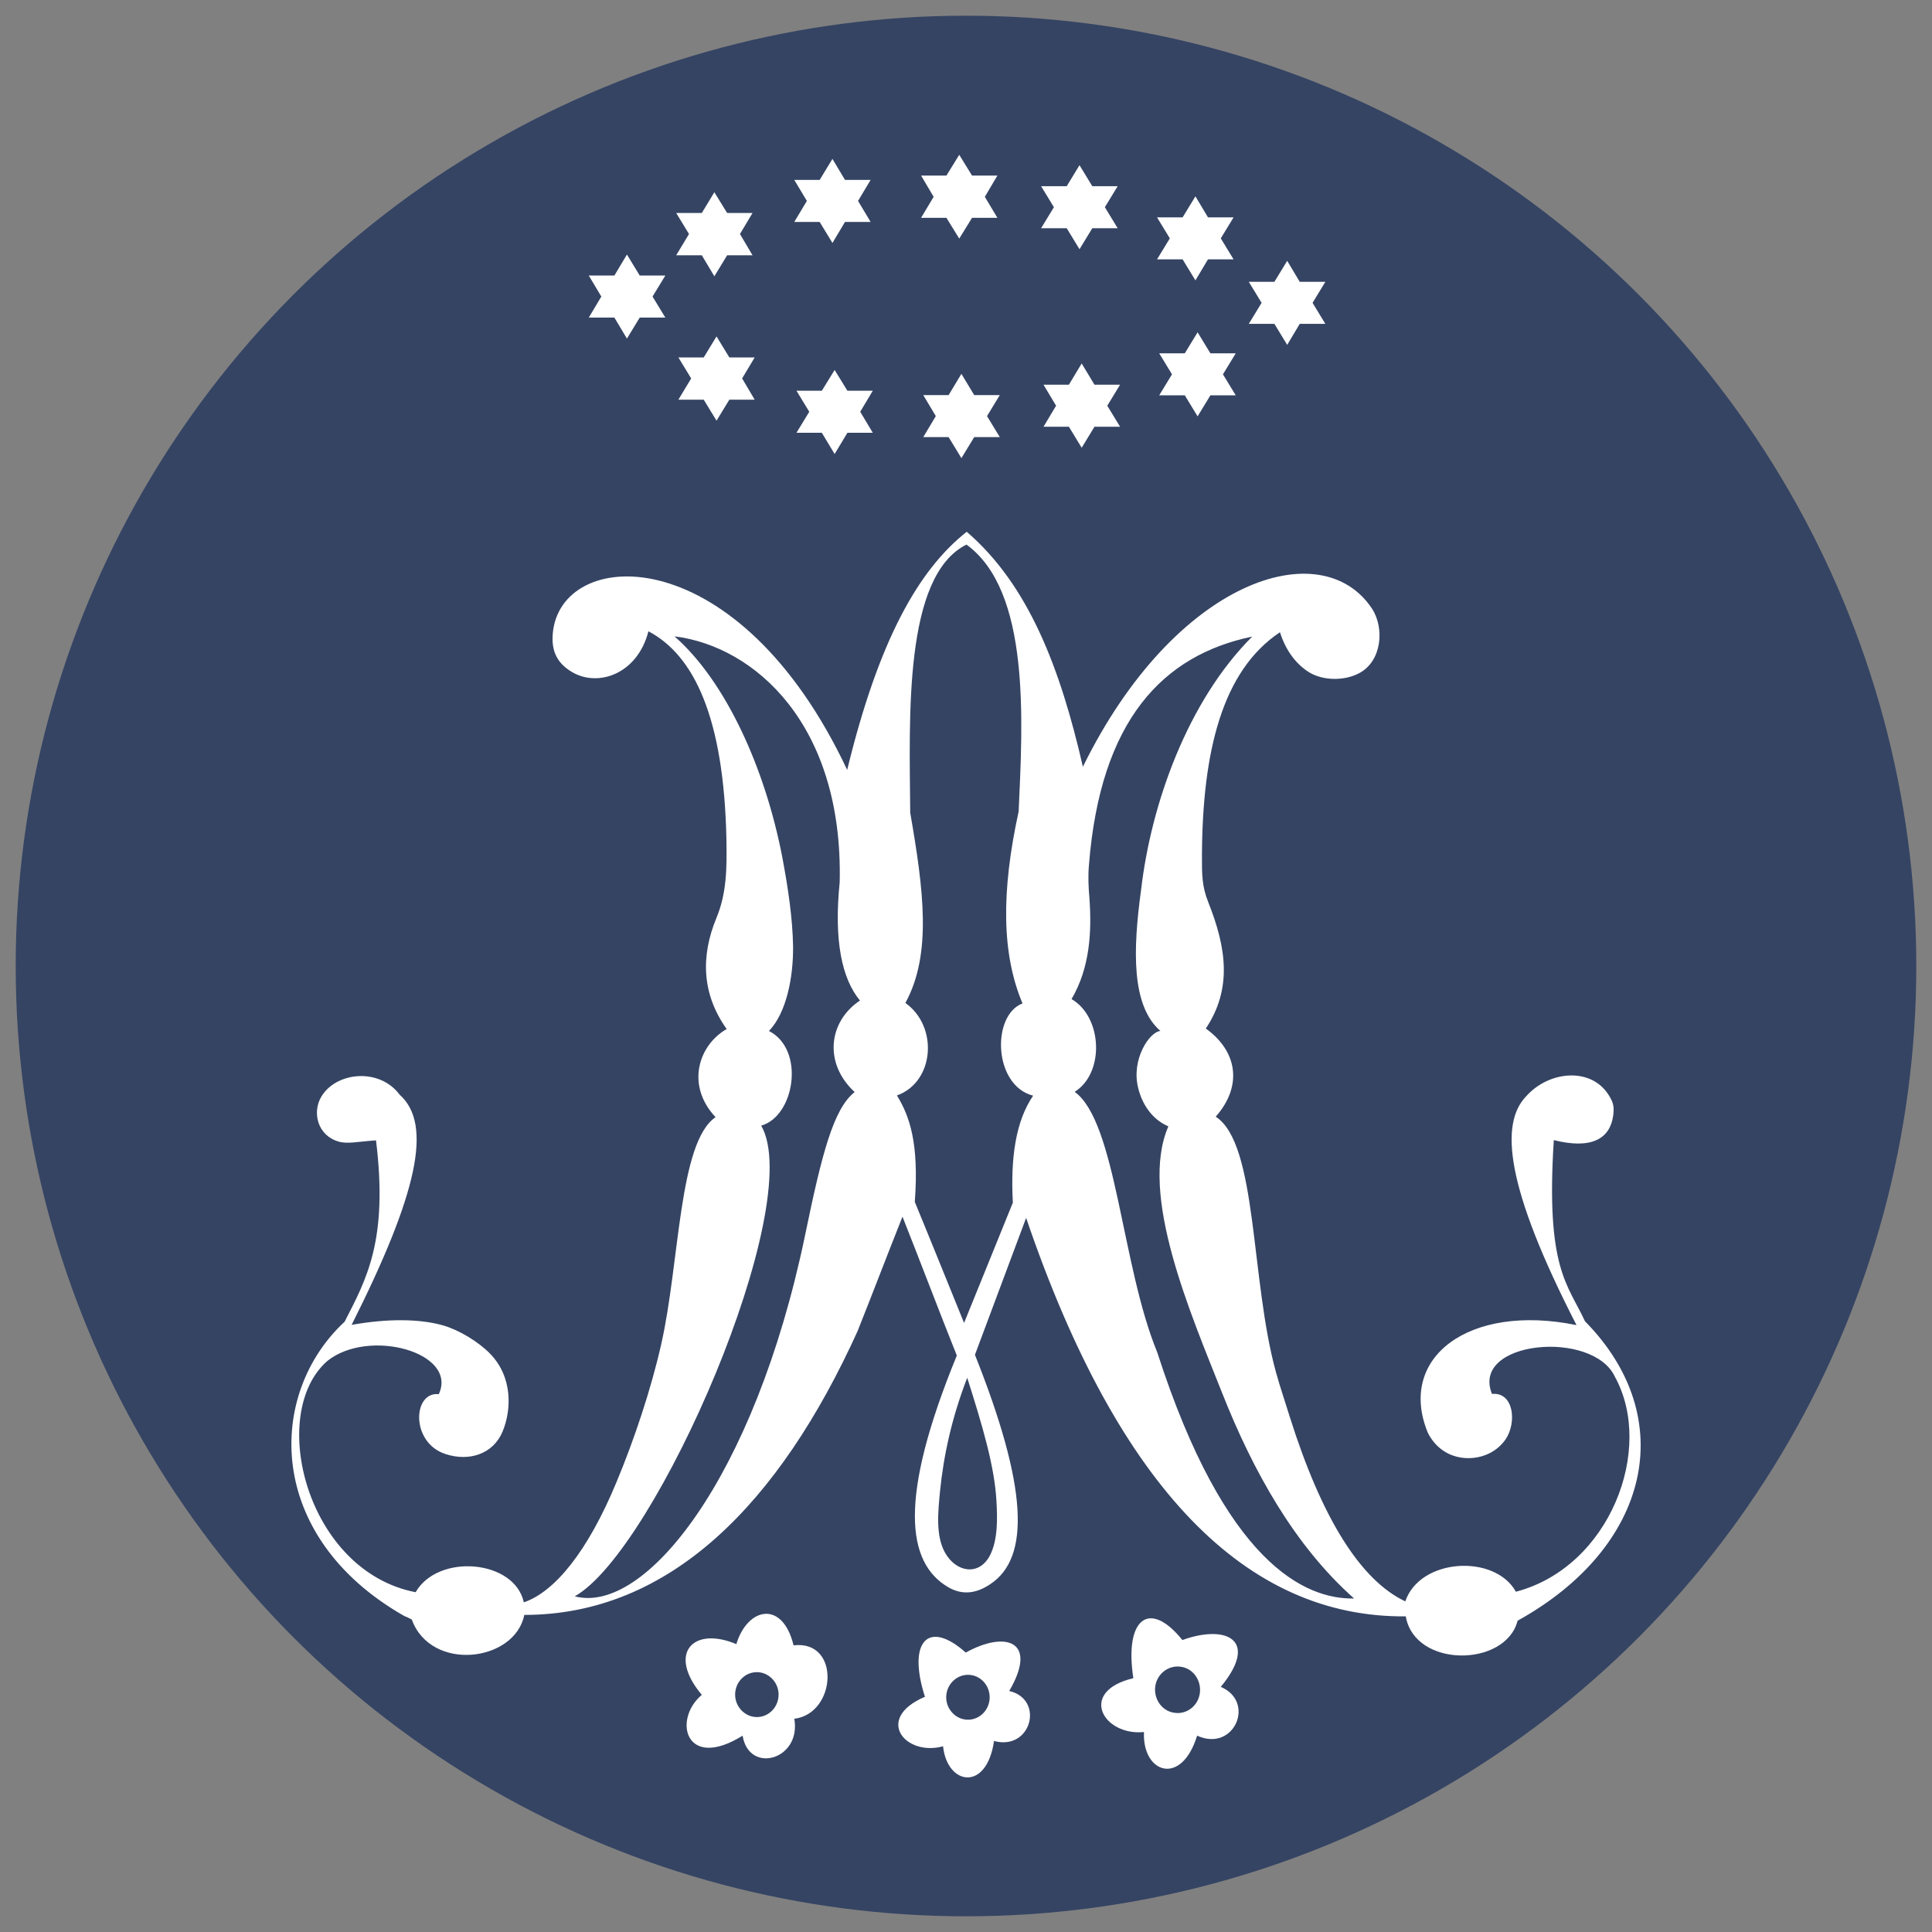 <?xml version="1.0" encoding="utf-8"?>
<!-- Generator: Adobe Illustrator 25.2.1, SVG Export Plug-In . SVG Version: 6.00 Build 0)  -->
<svg version="1.1" id="Capa_1" xmlns="http://www.w3.org/2000/svg" xmlns:xlink="http://www.w3.org/1999/xlink" x="0px" y="0px"
	 viewBox="0 0 800 800" style="enable-background:new 0 0 800 800;" xml:space="preserve">
<rect x="0" y="0" width="800" height="800" fill="#808080" stroke="none"/>
<style type="text/css">
	.st0{fill:#354463;}
	.st1{fill:#FFFFFF;}
</style>
<circle class="st0" cx="400" cy="400" r="393.5"/>
<g>
	<g>
		<polygon class="st1" points="501.2,146.3 495.9,137.6 490.6,146.3 480,146.3 485.3,155 480,163.7 490.6,163.7 495.9,172.4 
			501.2,163.7 511.7,163.7 506.4,155 511.7,146.3 		"/>
		<polygon class="st1" points="453.2,159.3 447.9,150.5 442.6,159.3 432.1,159.3 437.3,168 432.1,176.7 442.6,176.7 447.9,185.4 
			453.2,176.7 463.8,176.7 458.5,168 463.8,159.3 		"/>
		<polygon class="st1" points="403.4,163.6 398.1,154.8 392.8,163.6 382.3,163.6 387.5,172.3 382.3,181 392.8,181 398.1,189.7 
			403.4,181 414,181 408.7,172.3 414,163.6 		"/>
		<polygon class="st1" points="350.9,161.8 345.6,153.2 340.3,161.8 329.8,161.8 335.1,170.5 329.8,179.2 340.3,179.2 345.6,188 
			350.9,179.2 361.4,179.2 356.2,170.5 361.4,161.8 		"/>
		<polygon class="st1" points="391.9,90.2 397.2,98.8 402.5,90.2 413,90.2 407.8,81.5 413,72.7 402.5,72.7 397.2,64.1 391.9,72.7 
			381.4,72.7 386.6,81.5 381.4,90.2 		"/>
		<polygon class="st1" points="489.7,107.4 495,116.1 500.2,107.4 510.8,107.4 505.5,98.7 510.8,90 500.2,90 495,81.3 489.7,90 
			479.1,90 484.4,98.7 479.1,107.4 		"/>
		<polygon class="st1" points="339.4,91.9 344.7,100.6 349.9,91.9 360.5,91.9 355.3,83.2 360.5,74.5 349.9,74.5 344.7,65.8 
			339.4,74.5 328.9,74.5 334.1,83.2 328.9,91.9 		"/>
		<polygon class="st1" points="527.7,134.1 533,142.8 538.2,134.1 548.8,134.1 543.5,125.4 548.8,116.7 538.2,116.7 533,108 
			527.7,116.7 517.1,116.7 522.4,125.4 517.1,134.1 		"/>
		<polygon class="st1" points="441.7,94.5 447,103.2 452.3,94.5 462.8,94.5 457.5,85.8 462.8,77.1 452.3,77.1 447,68.4 441.7,77.1 
			431.1,77.1 436.4,85.8 431.1,94.5 		"/>
		<path class="st1" d="M390.5,723.1c1.7,16.2,18.1,18.9,21.1-2.2c15.5,4.2,21-17.3,6.3-20.7c12.2-20.9-1.7-25-18-15.9
			c-15.7-14-24.2-4.4-16.9,18.3C361.9,711.6,374.8,727.4,390.5,723.1z M400.8,693.5c5,0,9,4.2,9,9.3s-4,9.3-9,9.3
			c-4.9,0-9-4.2-9-9.3C391.8,697.7,395.9,693.5,400.8,693.5z"/>
		<path class="st1" d="M505.5,698.5c16-19.4,2.4-26-15.9-19.4c-13.8-17.1-24.1-8.7-20.3,15.8c-23.1,5.5-12.5,24,4.4,22.3
			c-0.8,17,15.5,22.7,22,1.5C511,725.7,520.1,704.7,505.5,698.5z M496.8,701.3c-0.8,5.2-5.6,8.8-10.7,7.9c-5.1-0.8-8.5-5.8-7.7-11.1
			c0.8-5.2,5.7-8.8,10.8-7.9C494.2,691,497.6,696,496.8,701.3z"/>
		<path class="st1" d="M656.3,547.1c-7.1-15.4-16.3-21.7-12.9-75c15.2,3.8,23.7-0.1,24.7-11.2c0.3-3.1-0.3-4.8-2-7.5
			c-7.3-11.6-24.7-10.1-34.2,0.6c-10.8,11.3-8.7,37.1,20.9,94.7c-44.5-9.1-74.3,13.4-61.6,44.5c5.6,11.2,17.6,12.5,25.5,8.6
			c2.8-1.4,5.1-3.4,6.8-5.9c4.7-7.1,3.2-19.6-5.7-18.7c-9-22.1,41.8-26.8,50.9-7.1c16.5,29.9-2.1,78.8-41,89
			c-8.7-15.7-39.7-14-45.8,4c-18.6-8.8-34.6-34.5-47.8-76.3c-1.9-6.2-4-12.3-5.7-18.4c-10.7-38.6-7.6-94.8-25-106
			c11.4-12.9,8.8-27.3-4.1-36.5c10.9-16.4,8.6-33.2,1.1-52.1c-2.8-6.9-2.7-12-2.7-19.5c0.2-43,8.3-76.5,32.3-92.5
			c2.6,8.1,7,13.4,12.1,16.6c5.8,3.5,14.5,3.6,20.6,0.4c9.5-4.9,10.7-18.7,5.4-26.8c-20.9-31.5-81.5-12.2-119.7,65.5
			c-9.3-40.6-22.4-75.2-48.1-97.3c-19.9,15.7-36.4,44.7-49.5,98.6c-44.9-95.5-116.5-92.6-121.7-58.2c-1.1,7.5,0.6,13.5,7.8,17.7
			c10.9,6.4,27.1,0.7,31.6-16.9c18.8,9.9,31.3,35.6,32.3,86.4c0.2,11.8,0.1,22-4.1,32.2c-6.7,16.1-6,31.8,4.2,46.1
			c-11.7,6.7-17,23.3-4.6,36.5c-15.3,10.4-14.8,60-22.5,94c-4.2,18.6-11.2,39.6-18.6,57.3c-11.8,28.4-25.4,45.2-38.3,49.6
			c-3.8-17.7-35.5-20.4-44.8-4.2c-45.2-8.7-61.5-74.1-36.5-95.8c17.2-13.7,54.1-3.5,46.1,13.8c-10.8-1.2-11.8,20.1,2.8,24.8
			c9.8,3.2,19.7,0,23.6-9.3c3.7-8.9,4.3-22.6-5.2-32.3c-4.8-4.9-12.8-9.8-19.5-11.7c-9.9-2.8-23.2-2.8-37.8-0.2
			c27.2-54.1,33.7-83,19.9-95.3c-8.5-11.4-26.5-9.4-32.5,0.9c-3.8,6.5-1.5,16,7.2,18.5c3.6,1.1,8,0,15.5-0.5
			c5.1,41.5-4,57.5-13,75.1c-32.2,29.8-33.2,88.8,24.6,121.8c1,0.4,2.1,0.9,3.2,1.5c8,21.9,42.7,17.6,46.6-1.9
			c60.3,0,105.6-46.1,138-117.5c6.3-15.8,12.3-31.6,18.6-47.4c7.5,18.9,14.9,38.5,22.5,57.5c-24.3,59.2-20.8,85.8-3.6,95.9
			c5.8,3.4,11.6,2.7,17.4-1.2c16.9-11.1,15.3-40.8-6.3-95l21.2-56.7c38.4,112.8,91.6,165.6,157.2,165c3.7,21.5,41.4,21.1,46.3,1.8
			C683.3,640.7,695.8,587.2,656.3,547.1z M353.9,452.2c-8.8,6.9-13.6,25.6-20.6,59.6c-21,100.7-66.4,156.9-95.3,149.2
			c33.7-18.9,96.1-162.1,77.2-194.9c13.9-3.9,18.3-31.5,3.2-39.2c7.3-7.5,10.1-22.4,10-34.9c-0.2-12.1-2.2-24.9-4.4-36.7
			c-7.2-37.6-23.7-73.4-44.7-91.8c33.1,4.1,69.9,36.4,68.4,101.8c-2.5,24.4,1,40.1,8.4,49C343,423,341,440.3,353.9,452.2z
			 M412.6,621.4c0.4,7,0.7,16.1-2.7,22.7c-4.6,8.7-14.1,6.9-18.6-1.2c-4-7.1-2.8-17.4-2.1-25c1.5-15.2,4.9-30.8,11.3-47.4
			C407,590.9,411.8,607.3,412.6,621.4z M419.4,498l-20.2,49.8c-6.8-16.7-13.5-33.4-20.4-50.1c1.8-24.5-2.2-35.6-7.4-44.1
			c15.5-5.5,17.3-28.5,3.5-38.3c11.1-20.3,7.5-47,2-78.8c-0.3-39.6-2.8-98,23.3-111c26.5,19.3,23.3,72.8,21.6,110.5
			c-7.3,33.4-7,59.1,1.6,79.5c-12.9,4.9-12.1,34,4.4,38.2C420.6,464.2,418.4,479.4,419.4,498z M479.2,560
			c-14.9-36.2-16.9-95.3-34.2-107.9c12.5-7.8,11.5-31-1.3-38.4c7.7-13.1,8.4-28.2,7.4-41.9c-0.4-4.6-0.6-8.9-0.2-13.5
			c4.7-60.1,30.6-87,67.6-94.7c-26.8,26.8-41.9,69.4-46,104.9c-3.4,24.8-4.1,47.9,8,58.4c-4.5,0.3-12.2,11.8-9.2,23.6
			c1.3,5.6,5,12.7,12.5,15.9c-12.3,28.2,9.2,77.4,22.3,110.5c12.7,32.1,29.9,63.1,54.6,85C540.3,662.3,507.3,647.2,479.2,560z"/>
		<polygon class="st1" points="302,148 296.7,139.3 291.4,148 280.9,148 286.2,156.7 280.9,165.5 291.4,165.5 296.7,174.2 
			302,165.5 312.5,165.5 307.3,156.7 312.5,148 		"/>
		<polygon class="st1" points="290.6,105.7 295.8,114.4 301.1,105.7 311.6,105.7 306.4,96.9 311.6,88.2 301.1,88.2 295.8,79.6 
			290.6,88.2 280,88.2 285.3,96.9 280,105.7 		"/>
		<polygon class="st1" points="254.4,131.5 259.6,140.2 264.9,131.5 275.5,131.5 270.2,122.8 275.5,114.1 264.9,114.1 259.6,105.4 
			254.4,114.1 243.8,114.1 249,122.8 243.8,131.5 		"/>
		<path class="st1" d="M328.9,711.7c17.5-2.1,19.3-32.7-0.3-30.4c-4.6-18.9-19.1-15.7-23.7-0.5c-18-7.6-28.7,3.9-14.3,21
			c-12.2,10.3-6.7,31.6,16.9,16.9C310.1,734.8,331.9,728.7,328.9,711.7z M304.4,701.7c0-5.1,4-9.3,9-9.3c4.9,0,9,4.2,9,9.3
			s-4,9.3-9,9.3C308.5,711,304.4,706.8,304.4,701.7z"/>
	</g>
</g>
</svg>
